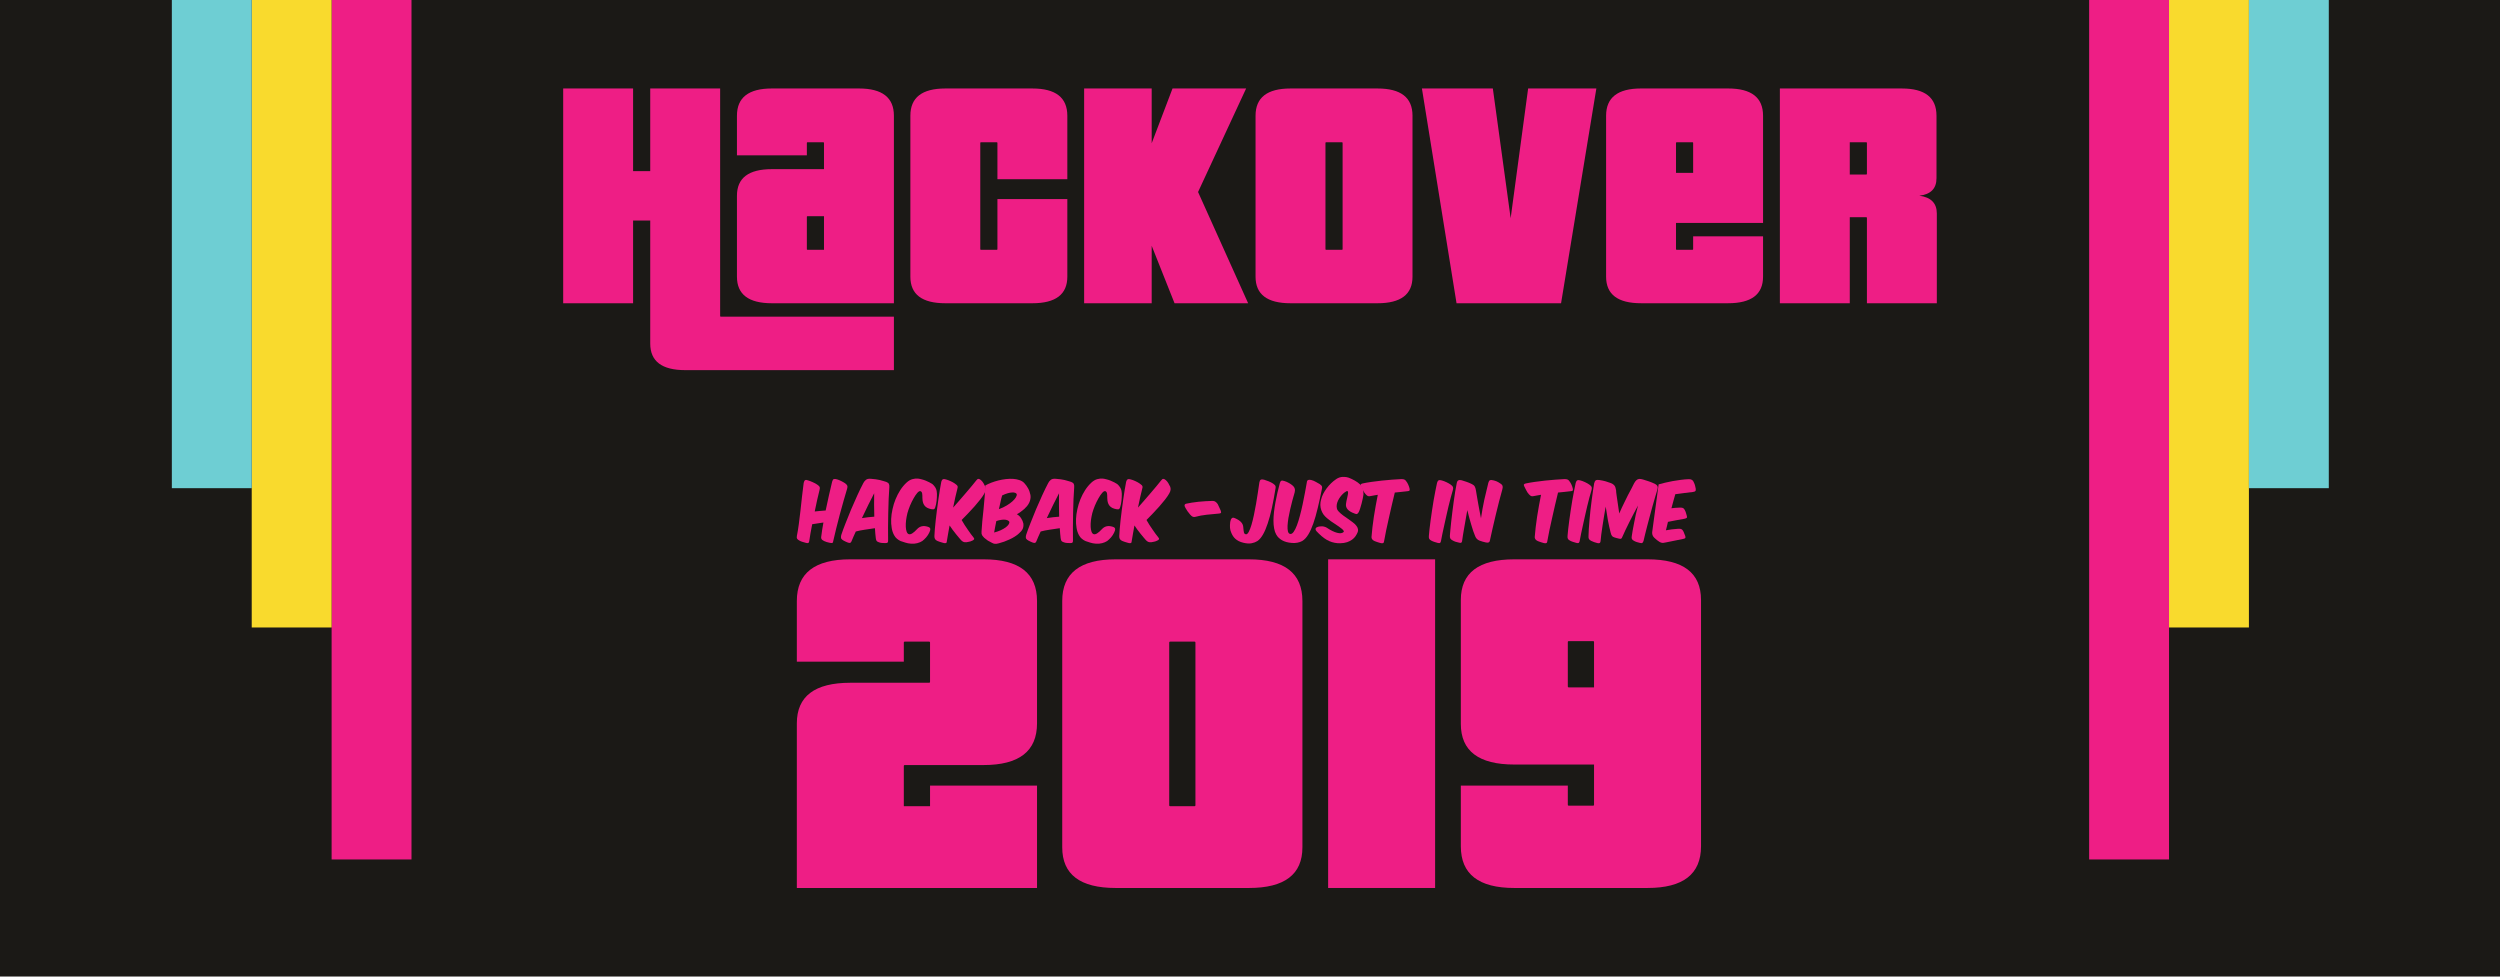 <?xml version="1.0" encoding="UTF-8" standalone="no"?>
<!-- Created with Inkscape (http://www.inkscape.org/) -->

<svg
   xmlns:dc="http://purl.org/dc/elements/1.1/"
   xmlns:cc="http://creativecommons.org/ns#"
   xmlns:rdf="http://www.w3.org/1999/02/22-rdf-syntax-ns#"
   xmlns:svg="http://www.w3.org/2000/svg"
   xmlns="http://www.w3.org/2000/svg"
   xmlns:sodipodi="http://sodipodi.sourceforge.net/DTD/sodipodi-0.dtd"
   xmlns:inkscape="http://www.inkscape.org/namespaces/inkscape"
   width="1024"
   height="400"
   viewBox="0 0 270.933 105.833"
   version="1.1"
   id="svg5755"
   inkscape:version="0.92.4 5da689c313, 2019-01-14"
   sodipodi:docname="Feature.svg">
  <defs
     id="defs5749" />
  <sodipodi:namedview
     id="base"
     pagecolor="#ffffff"
     bordercolor="#666666"
     borderopacity="1.0"
     inkscape:pageopacity="0.0"
     inkscape:pageshadow="2"
     inkscape:zoom="0.49497475"
     inkscape:cx="238.52418"
     inkscape:cy="242.762"
     inkscape:document-units="mm"
     inkscape:current-layer="text5526"
     showgrid="false"
     units="px"
     objecttolerance="20"
     showguides="true"
     inkscape:guide-bbox="true"
     inkscape:window-width="1600"
     inkscape:window-height="900"
     inkscape:window-x="0"
     inkscape:window-y="0"
     inkscape:window-maximized="0">
    <sodipodi:guide
       position="195.225,52.539"
       orientation="1,0"
       id="guide6665"
       inkscape:locked="false" />
    <sodipodi:guide
       position="-71.094,138.446"
       orientation="1,0"
       id="guide6691"
       inkscape:locked="false" />
    <sodipodi:guide
       position="-71.094,138.446"
       orientation="1,0"
       id="guide6693"
       inkscape:locked="false" />
    <sodipodi:guide
       position="-71.094,138.446"
       orientation="1,0"
       id="guide6695"
       inkscape:locked="false" />
  </sodipodi:namedview>
  <g
     inkscape:groupmode="layer"
     id="layer4"
     inkscape:label="Layer 2"
     style="display:inline">
    <rect
       id="rect4814-3"
       width="270.993"
       height="105.833"
       x="1.4210855e-14"
       y="0"
       style="display:inline;fill:#1b1916;fill-opacity:1;stroke-width:0.048" />
  </g>
  <g
     inkscape:label="Ebene 1"
     inkscape:groupmode="layer"
     id="layer1"
     transform="translate(0,-191.167)"
     style="display:inline">
    <g
       style="display:inline"
       transform="matrix(0.389,0,0,0.286,-10.188,337.261)"
       id="g5424">
      <path
         d="m 118.575,-185.144 h 22.255 v -326 h -22.255 v 326"
         style="fill:#ee1e85;fill-opacity:1;fill-rule:nonzero;stroke:none;stroke-width:0.13"
         id="path126"
         inkscape:connector-curvature="0" />
      <path
         d="M 96.319,-273.049 H 118.575 V -511.144 H 96.319 v 238.095"
         style="fill:#f9da2d;fill-opacity:1;fill-rule:nonzero;stroke:none;stroke-width:0.13"
         id="path128"
         inkscape:connector-curvature="0" />
      <path
         d="m 74.065,-325.835 h 22.254 v -185.309 h -22.254 v 185.309"
         style="fill:#6eced3;fill-opacity:1;fill-rule:nonzero;stroke:none;stroke-width:0.13"
         id="path130"
         inkscape:connector-curvature="0" />
    </g>
    <g
       style="display:inline"
       id="g5956"
       transform="matrix(0.316,0,0,0.316,40.843,210.671)">
      <g
         aria-label="2019"
         style="font-style:normal;font-weight:normal;font-size:10.583px;line-height:1.25;font-family:sans-serif;letter-spacing:0px;word-spacing:0px;fill:#ee1e85;fill-opacity:1;stroke:none;stroke-width:0.265"
         id="text5526">
        <path
           d="M 144.028,242.813 V 186.369 q 0,-13.935 18.344,-13.935 h 26.988 q 0.353,0 0.353,-0.353 v -13.406 q 0,-0.353 -0.353,-0.353 h -8.29 q -0.353,0 -0.353,0.353 v 6.526 h -36.689 v -20.814 q 0,-14.287 18.344,-14.287 h 45.685 q 18.344,0 18.344,14.287 v 41.981 q 0,14.287 -18.344,14.287 h -26.988 q -0.353,0 -0.353,0.353 v 13.758 h 8.996 v -7.056 h 36.689 v 35.101 z"
           style="font-style:normal;font-variant:normal;font-weight:normal;font-stretch:normal;font-size:176.389px;font-family:pricedown;-inkscape-font-specification:pricedown;fill:#ee1e85;fill-opacity:1;stroke-width:0.265"
           id="path6794" />
        <path
           d="m 235.044,242.813 z m 45.685,-84.138 q 0,-0.353 -0.353,-0.353 h -8.29 q -0.353,0 -0.353,0.353 v 55.739 q 0,0.353 0.353,0.353 h 8.29 q 0.353,0 0.353,-0.353 z m -27.34,84.138 q -18.344,0 -18.344,-13.935 v -84.49 q 0,-14.287 18.344,-14.287 h 45.685 q 18.344,0 18.344,14.287 v 84.49 q 0,13.935 -18.344,13.935 z"
           style="font-style:normal;font-variant:normal;font-weight:normal;font-stretch:normal;font-size:176.389px;font-family:pricedown;-inkscape-font-specification:pricedown;fill:#ee1e85;fill-opacity:1;stroke-width:0.265"
           id="path6796" />
        <path
           d="m 326.237,242.813 z m 0,0 v -112.713 h 36.689 v 112.713 z"
           style="font-style:normal;font-variant:normal;font-weight:normal;font-stretch:normal;font-size:176.389px;font-family:pricedown;-inkscape-font-specification:pricedown;fill:#ee1e85;fill-opacity:1;stroke-width:0.265"
           id="path6798" />
        <path
           d="m 390.09,242.813 q -18.344,0 -18.344,-14.287 v -20.814 h 36.689 v 6.526 q 0,0.353 0.353,0.353 h 8.29 q 0.353,0 0.353,-0.353 v -13.758 h -27.34 q -18.344,0 -18.344,-13.935 v -42.51 q 0,-13.935 18.344,-13.935 h 45.685 q 18.344,0 18.344,13.935 v 84.49 q 0,14.287 -18.344,14.287 z m 27.34,-84.314 q 0,-0.353 -0.353,-0.353 h -8.29 q -0.353,0 -0.353,0.353 v 15.169 q 0,0.353 0.353,0.353 h 8.643 z"
           style="font-style:normal;font-variant:normal;font-weight:normal;font-stretch:normal;font-size:176.389px;font-family:pricedown;-inkscape-font-specification:pricedown;fill:#ee1e85;fill-opacity:1;stroke-width:0.265"
           id="path6800" />
      </g>
      <g
         aria-label="HAckback -just in time"
         transform="scale(0.972,1.029)"
         style="font-style:normal;font-weight:normal;font-size:10.285px;line-height:1.25;font-family:sans-serif;letter-spacing:0px;word-spacing:0px;fill:#ee1e85;fill-opacity:1;stroke:none;stroke-width:0.257"
         id="text5530">
        <path
           d="m 165.933,102.86 q 0.192,-0.624 0.048,-0.96 -0.12,-0.336 -0.744,-0.792 -0.672,-0.432 -1.416,-0.768 -0.744,-0.36 -1.44,-0.552 -0.744,-0.216 -1.152,-0.096 -0.384,0.096 -0.6,0.864 -0.552,2.04 -1.128,4.559 -0.552,2.496 -1.152,5.039 -0.912,0.072 -1.896,0.144 -0.96,0.072 -1.968,0.192 0.48,-2.112 0.888,-3.96 0.432,-1.848 0.816,-3.216 0.072,-0.312 0.096,-0.552 0.024,-0.24 -0.072,-0.432 -0.072,-0.192 -0.288,-0.384 -0.192,-0.192 -0.552,-0.408 -0.648,-0.432 -1.536,-0.792 -0.864,-0.384 -1.632,-0.6 -0.696,-0.264 -1.056,-0.12 -0.36,0.144 -0.552,0.912 -0.288,2.016 -0.576,4.415 -0.264,2.376 -0.552,4.775 -0.288,2.4 -0.6,4.607 -0.312,2.208 -0.672,3.864 -0.144,0.624 0.096,0.984 0.24,0.336 0.792,0.6 0.456,0.264 1.08,0.432 0.648,0.168 1.248,0.336 0.624,0.144 0.816,0.024 0.216,-0.12 0.312,-0.528 0.192,-1.152 0.432,-2.592 0.24,-1.464 0.624,-3.12 1.008,-0.168 1.968,-0.288 0.984,-0.144 1.992,-0.288 -0.264,1.392 -0.456,2.52 -0.192,1.128 -0.288,1.992 -0.216,0.864 0.336,1.296 0.552,0.408 1.536,0.696 0.48,0.12 0.888,0.216 0.432,0.12 0.744,0.12 0.312,0.024 0.48,-0.096 0.192,-0.096 0.192,-0.432 0.48,-1.992 1.08,-4.32 0.624,-2.328 1.272,-4.679 0.672,-2.352 1.344,-4.583 0.672,-2.232 1.248,-4.032 z"
           style="font-style:normal;font-variant:normal;font-weight:normal;font-stretch:normal;font-size:23.997px;font-family:'Komika Axis';-inkscape-font-specification:'Komika Axis';fill:#ee1e85;fill-opacity:1;stroke-width:0.257"
           id="path6803" />
        <path
           d="m 175.724,116.059 q 0.072,0.984 0.144,1.824 0.072,0.816 0.168,1.512 0.096,0.672 0.312,0.936 0.24,0.264 0.816,0.432 0.552,0.192 1.08,0.216 0.528,0.048 1.152,0.048 0.624,0 0.792,-0.168 0.192,-0.168 0.192,-0.6 -0.024,-2.064 -0.024,-4.463 0.024,-2.424 0.072,-4.823 0.048,-2.4 0.144,-4.607 0.096,-2.208 0.24,-3.912 0.072,-0.696 -0.144,-1.128 -0.192,-0.432 -0.936,-0.696 -0.552,-0.144 -1.104,-0.312 -0.528,-0.168 -1.176,-0.312 -0.624,-0.144 -1.392,-0.24 -0.768,-0.12 -1.752,-0.168 -1.128,-0.096 -1.704,0.312 -0.576,0.408 -0.936,1.056 -1.008,1.8 -2.136,4.128 -1.104,2.304 -2.184,4.679 -1.056,2.376 -1.968,4.607 -0.936,2.232 -1.512,3.888 -0.144,0.504 -0.12,0.816 0,0.288 0.12,0.48 0.12,0.192 0.336,0.336 0.216,0.12 0.504,0.312 0.384,0.192 0.768,0.36 0.36,0.144 0.672,0.264 0.552,0.192 0.816,0.12 0.288,-0.072 0.48,-0.48 0.336,-0.768 0.696,-1.56 0.36,-0.816 0.84,-1.752 1.368,-0.36 3.144,-0.6 1.8,-0.264 3.6,-0.504 z m -4.583,-3.36 q 1.128,-2.28 2.232,-4.391 1.128,-2.136 2.088,-3.888 -0.048,1.92 -0.024,3.888 0.024,1.944 0.072,3.912 -1.104,0.072 -2.208,0.192 -1.08,0.12 -2.16,0.288 z"
           style="font-style:normal;font-variant:normal;font-weight:normal;font-stretch:normal;font-size:23.997px;font-family:'Komika Axis';-inkscape-font-specification:'Komika Axis';fill:#ee1e85;fill-opacity:1;stroke-width:0.257"
           id="path6805" />
        <path
           d="m 194.322,115.555 q -2.28,-0.648 -3.696,0.792 -1.968,2.016 -2.928,1.704 -0.504,-0.144 -0.768,-0.816 -0.264,-0.672 -0.312,-1.632 -0.048,-0.984 0.096,-2.16 0.168,-1.2 0.48,-2.4 0.336,-1.152 0.912,-2.496 0.6,-1.344 1.272,-2.448 0.672,-1.128 1.32,-1.824 0.648,-0.696 1.128,-0.552 0.48,0.192 0.576,0.816 0.096,0.624 0.072,1.392 0,0.432 0.072,0.936 0.096,0.6 0.312,1.056 0.216,0.456 0.576,0.816 0.36,0.336 0.912,0.6 0.552,0.24 1.32,0.384 0.408,0.072 0.648,0.048 0.24,-0.024 0.36,-0.12 0.144,-0.096 0.216,-0.264 0.072,-0.168 0.144,-0.36 0.144,-0.432 0.264,-0.96 0.12,-0.552 0.192,-1.128 0.072,-0.6 0.096,-1.2 0.048,-0.6 0.024,-1.152 -0.024,-0.48 -0.096,-0.888 -0.072,-0.432 -0.264,-0.816 -0.168,-0.384 -0.48,-0.744 -0.288,-0.384 -0.744,-0.768 -0.48,-0.312 -1.08,-0.6 -0.6,-0.312 -1.272,-0.552 -0.672,-0.264 -1.392,-0.432 -0.72,-0.192 -1.392,-0.264 -0.912,-0.072 -1.944,0.192 -1.032,0.264 -2.04,1.128 -1.248,1.08 -2.232,2.52 -0.96,1.416 -1.656,3.024 -0.696,1.608 -1.08,3.312 -0.408,1.68 -0.48,3.288 -0.072,1.584 0.192,3 0.24,1.392 0.864,2.424 0.36,0.672 1.008,1.176 0.648,0.504 1.296,0.768 0.72,0.24 1.632,0.504 0.912,0.288 2.04,0.36 0.528,0.048 1.08,0 0.576,-0.048 1.08,-0.168 0.528,-0.12 0.984,-0.312 0.48,-0.192 0.816,-0.408 0.672,-0.48 1.344,-1.2 0.672,-0.72 1.104,-1.584 0.408,-0.744 0.36,-1.248 -0.024,-0.504 -0.936,-0.744 z"
           style="font-style:normal;font-variant:normal;font-weight:normal;font-stretch:normal;font-size:23.997px;font-family:'Komika Axis';-inkscape-font-specification:'Komika Axis';fill:#ee1e85;fill-opacity:1;stroke-width:0.257"
           id="path6807" />
        <path
           d="m 206.321,113.323 q 1.056,-1.008 2.232,-2.16 1.176,-1.152 2.256,-2.304 1.104,-1.176 2.016,-2.28 0.936,-1.128 1.488,-2.04 0.456,-0.744 0.504,-1.248 0.072,-0.504 -0.12,-1.032 -0.312,-0.648 -0.672,-1.2 -0.336,-0.552 -0.864,-1.008 -0.504,-0.432 -0.912,-0.432 -0.36,0 -0.768,0.528 -0.624,0.768 -1.608,1.872 -0.96,1.104 -2.088,2.328 -1.104,1.224 -2.28,2.496 -1.176,1.248 -2.184,2.352 0.408,-1.872 0.768,-3.432 0.36,-1.584 0.72,-2.808 0.096,-0.312 0.12,-0.528 0.024,-0.24 -0.072,-0.432 -0.096,-0.192 -0.312,-0.36 -0.216,-0.192 -0.576,-0.432 -0.648,-0.432 -1.536,-0.816 -0.864,-0.384 -1.632,-0.576 -0.696,-0.216 -1.08,-0.048 -0.384,0.144 -0.576,0.816 -0.24,1.128 -0.504,2.664 -0.264,1.536 -0.528,3.264 -0.264,1.704 -0.504,3.504 -0.24,1.776 -0.432,3.408 -0.192,1.632 -0.312,3 -0.12,1.344 -0.144,2.184 -0.048,0.888 0.432,1.32 0.48,0.432 1.56,0.72 0.528,0.144 0.96,0.264 0.456,0.144 0.768,0.144 0.312,0.024 0.48,-0.12 0.168,-0.12 0.168,-0.48 0.192,-1.08 0.432,-2.4 0.24,-1.32 0.552,-2.904 0.504,0.72 1.08,1.464 0.6,0.72 1.128,1.368 0.552,0.648 1.008,1.152 0.456,0.504 0.72,0.792 0.648,0.696 1.296,0.792 0.648,0.096 1.272,-0.072 0.408,-0.048 0.816,-0.168 0.432,-0.12 0.744,-0.288 0.528,-0.24 0.6,-0.48 0.096,-0.264 -0.312,-0.672 -0.384,-0.432 -0.888,-1.08 -0.504,-0.648 -1.056,-1.416 -0.552,-0.768 -1.128,-1.584 -0.552,-0.84 -1.032,-1.632 z"
           style="font-style:normal;font-variant:normal;font-weight:normal;font-stretch:normal;font-size:23.997px;font-family:'Komika Axis';-inkscape-font-specification:'Komika Axis';fill:#ee1e85;fill-opacity:1;stroke-width:0.257"
           id="path6809" />
        <path
           d="m 225.806,111.403 q 0.816,-0.408 1.416,-0.84 0.6,-0.456 1.176,-0.888 0.528,-0.456 0.984,-0.96 0.456,-0.528 0.768,-1.128 0.312,-0.6 0.432,-1.248 0.144,-0.648 0.024,-1.344 -0.264,-1.272 -0.84,-2.232 -0.552,-0.96 -1.392,-1.8 -0.648,-0.624 -1.656,-0.936 -1.008,-0.336 -2.232,-0.408 -1.2,-0.072 -2.544,0.072 -1.344,0.144 -2.664,0.456 -1.296,0.312 -2.496,0.744 -1.2,0.432 -2.112,0.936 -0.048,1.848 -0.24,3.912 -0.168,2.04 -0.384,4.08 -0.24,2.016 -0.432,3.912 -0.192,1.872 -0.264,3.36 -0.048,0.456 0,0.744 0.048,0.288 0.168,0.528 0.12,0.216 0.336,0.432 0.192,0.192 0.456,0.48 0.72,0.552 1.248,0.912 0.552,0.336 1.272,0.648 0.384,0.216 0.672,0.312 0.288,0.096 0.576,0.12 0.312,0.024 0.624,-0.024 0.336,-0.048 0.792,-0.168 0.864,-0.216 1.824,-0.528 0.96,-0.336 1.896,-0.744 0.96,-0.408 1.8,-0.912 0.864,-0.504 1.488,-1.056 0.912,-0.72 1.32,-1.464 0.408,-0.768 0.288,-1.848 -0.192,-0.912 -0.792,-1.776 -0.576,-0.864 -1.512,-1.344 z m -6.335,-1.704 q 0.336,-1.272 0.576,-2.4 0.24,-1.128 0.576,-2.16 1.032,-0.48 1.92,-0.72 0.888,-0.24 1.56,-0.264 0.696,-0.048 1.128,0.12 0.432,0.144 0.528,0.456 0.096,0.384 -0.288,1.032 -0.384,0.624 -1.224,1.344 -0.816,0.696 -2.04,1.392 -1.2,0.696 -2.736,1.2 z m -0.912,3.984 q 0.96,-0.312 1.752,-0.408 0.792,-0.12 1.392,-0.048 0.6,0.072 0.96,0.264 0.36,0.192 0.48,0.432 0.096,0.408 -0.264,0.912 -0.336,0.48 -1.056,0.984 -0.72,0.48 -1.752,0.936 -1.032,0.432 -2.28,0.744 0.168,-0.96 0.36,-1.872 0.216,-0.936 0.408,-1.944 z"
           style="font-style:normal;font-variant:normal;font-weight:normal;font-stretch:normal;font-size:23.997px;font-family:'Komika Axis';-inkscape-font-specification:'Komika Axis';fill:#ee1e85;fill-opacity:1;stroke-width:0.257"
           id="path6811" />
        <path
           d="m 240.949,116.059 q 0.072,0.984 0.144,1.824 0.072,0.816 0.168,1.512 0.096,0.672 0.312,0.936 0.24,0.264 0.816,0.432 0.552,0.192 1.08,0.216 0.528,0.048 1.152,0.048 0.624,0 0.792,-0.168 0.192,-0.168 0.192,-0.6 -0.024,-2.064 -0.024,-4.463 0.024,-2.424 0.072,-4.823 0.048,-2.4 0.144,-4.607 0.096,-2.208 0.24,-3.912 0.072,-0.696 -0.144,-1.128 -0.192,-0.432 -0.936,-0.696 -0.552,-0.144 -1.104,-0.312 -0.528,-0.168 -1.176,-0.312 -0.624,-0.144 -1.392,-0.24 -0.768,-0.12 -1.752,-0.168 -1.128,-0.096 -1.704,0.312 -0.576,0.408 -0.936,1.056 -1.008,1.8 -2.136,4.128 -1.104,2.304 -2.184,4.679 -1.056,2.376 -1.968,4.607 -0.936,2.232 -1.512,3.888 -0.144,0.504 -0.12,0.816 0,0.288 0.12,0.48 0.12,0.192 0.336,0.336 0.216,0.12 0.504,0.312 0.384,0.192 0.768,0.36 0.36,0.144 0.672,0.264 0.552,0.192 0.816,0.12 0.288,-0.072 0.48,-0.48 0.336,-0.768 0.696,-1.56 0.36,-0.816 0.84,-1.752 1.368,-0.36 3.144,-0.6 1.8,-0.264 3.6,-0.504 z m -4.583,-3.36 q 1.128,-2.28 2.232,-4.391 1.128,-2.136 2.088,-3.888 -0.048,1.92 -0.024,3.888 0.024,1.944 0.072,3.912 -1.104,0.072 -2.208,0.192 -1.08,0.12 -2.16,0.288 z"
           style="font-style:normal;font-variant:normal;font-weight:normal;font-stretch:normal;font-size:23.997px;font-family:'Komika Axis';-inkscape-font-specification:'Komika Axis';fill:#ee1e85;fill-opacity:1;stroke-width:0.257"
           id="path6813" />
        <path
           d="m 259.547,115.555 q -2.28,-0.648 -3.696,0.792 -1.968,2.016 -2.928,1.704 -0.504,-0.144 -0.768,-0.816 -0.264,-0.672 -0.312,-1.632 -0.048,-0.984 0.096,-2.16 0.168,-1.2 0.48,-2.4 0.336,-1.152 0.912,-2.496 0.6,-1.344 1.272,-2.448 0.672,-1.128 1.32,-1.824 0.648,-0.696 1.128,-0.552 0.48,0.192 0.576,0.816 0.096,0.624 0.072,1.392 0,0.432 0.072,0.936 0.096,0.6 0.312,1.056 0.216,0.456 0.576,0.816 0.36,0.336 0.912,0.6 0.552,0.24 1.32,0.384 0.408,0.072 0.648,0.048 0.24,-0.024 0.36,-0.12 0.144,-0.096 0.216,-0.264 0.072,-0.168 0.144,-0.36 0.144,-0.432 0.264,-0.96 0.12,-0.552 0.192,-1.128 0.072,-0.6 0.096,-1.2 0.048,-0.6 0.024,-1.152 -0.024,-0.48 -0.096,-0.888 -0.072,-0.432 -0.264,-0.816 -0.168,-0.384 -0.48,-0.744 -0.288,-0.384 -0.744,-0.768 -0.48,-0.312 -1.08,-0.6 -0.6,-0.312 -1.272,-0.552 -0.672,-0.264 -1.392,-0.432 -0.72,-0.192 -1.392,-0.264 -0.912,-0.072 -1.944,0.192 -1.032,0.264 -2.04,1.128 -1.248,1.08 -2.232,2.52 -0.96,1.416 -1.656,3.024 -0.696,1.608 -1.08,3.312 -0.408,1.68 -0.48,3.288 -0.072,1.584 0.192,3 0.24,1.392 0.864,2.424 0.36,0.672 1.008,1.176 0.648,0.504 1.296,0.768 0.72,0.24 1.632,0.504 0.912,0.288 2.04,0.36 0.528,0.048 1.08,0 0.576,-0.048 1.08,-0.168 0.528,-0.12 0.984,-0.312 0.48,-0.192 0.816,-0.408 0.672,-0.48 1.344,-1.2 0.672,-0.72 1.104,-1.584 0.408,-0.744 0.36,-1.248 -0.024,-0.504 -0.936,-0.744 z"
           style="font-style:normal;font-variant:normal;font-weight:normal;font-stretch:normal;font-size:23.997px;font-family:'Komika Axis';-inkscape-font-specification:'Komika Axis';fill:#ee1e85;fill-opacity:1;stroke-width:0.257"
           id="path6815" />
        <path
           d="m 271.545,113.323 q 1.056,-1.008 2.232,-2.16 1.176,-1.152 2.256,-2.304 1.104,-1.176 2.016,-2.28 0.936,-1.128 1.488,-2.04 0.456,-0.744 0.504,-1.248 0.072,-0.504 -0.12,-1.032 -0.312,-0.648 -0.672,-1.2 -0.336,-0.552 -0.864,-1.008 -0.504,-0.432 -0.912,-0.432 -0.36,0 -0.768,0.528 -0.624,0.768 -1.608,1.872 -0.96,1.104 -2.088,2.328 -1.104,1.224 -2.28,2.496 -1.176,1.248 -2.184,2.352 0.408,-1.872 0.768,-3.432 0.36,-1.584 0.72,-2.808 0.096,-0.312 0.12,-0.528 0.024,-0.24 -0.072,-0.432 -0.096,-0.192 -0.312,-0.36 -0.216,-0.192 -0.576,-0.432 -0.648,-0.432 -1.536,-0.816 -0.864,-0.384 -1.632,-0.576 -0.696,-0.216 -1.08,-0.048 -0.384,0.144 -0.576,0.816 -0.24,1.128 -0.504,2.664 -0.264,1.536 -0.528,3.264 -0.264,1.704 -0.504,3.504 -0.24,1.776 -0.432,3.408 -0.192,1.632 -0.312,3 -0.12,1.344 -0.144,2.184 -0.048,0.888 0.432,1.32 0.48,0.432 1.56,0.72 0.528,0.144 0.96,0.264 0.456,0.144 0.768,0.144 0.312,0.024 0.48,-0.12 0.168,-0.12 0.168,-0.48 0.192,-1.08 0.432,-2.4 0.24,-1.32 0.552,-2.904 0.504,0.72 1.08,1.464 0.6,0.72 1.128,1.368 0.552,0.648 1.008,1.152 0.456,0.504 0.72,0.792 0.648,0.696 1.296,0.792 0.648,0.096 1.272,-0.072 0.408,-0.048 0.816,-0.168 0.432,-0.12 0.744,-0.288 0.528,-0.24 0.6,-0.48 0.096,-0.264 -0.312,-0.672 -0.384,-0.432 -0.888,-1.08 -0.504,-0.648 -1.056,-1.416 -0.552,-0.768 -1.128,-1.584 -0.552,-0.84 -1.032,-1.632 z"
           style="font-style:normal;font-variant:normal;font-weight:normal;font-stretch:normal;font-size:23.997px;font-family:'Komika Axis';-inkscape-font-specification:'Komika Axis';fill:#ee1e85;fill-opacity:1;stroke-width:0.257"
           id="path6817" />
        <path
           d="m 285.656,107.876 q -1.176,0.216 -0.312,1.512 0.336,0.552 0.72,1.08 0.36,0.504 0.888,1.056 0.504,0.552 0.936,0.72 0.432,0.168 0.936,0.024 1.824,-0.48 3.96,-0.696 2.16,-0.24 4.248,-0.384 0.6,-0.024 0.768,-0.216 0.168,-0.192 -0.072,-0.792 -0.24,-0.48 -0.48,-1.008 -0.216,-0.528 -0.576,-1.152 -0.384,-0.528 -0.816,-0.792 -0.408,-0.264 -0.96,-0.264 -1.2,0 -2.496,0.096 -1.272,0.072 -2.52,0.192 -1.248,0.12 -2.328,0.288 -1.104,0.168 -1.896,0.336 z"
           style="font-style:normal;font-variant:normal;font-weight:normal;font-stretch:normal;font-size:23.997px;font-family:'Komika Axis';-inkscape-font-specification:'Komika Axis';fill:#ee1e85;fill-opacity:1;stroke-width:0.257"
           id="path6819" />
        <path
           d="m 305.693,120.906 q 1.8,0.408 2.952,0.168 1.176,-0.216 2.016,-0.72 1.056,-0.672 1.968,-2.16 0.912,-1.488 1.68,-3.696 0.792,-2.208 1.464,-5.111 0.672,-2.904 1.272,-6.431 0.072,-0.312 0.072,-0.528 0.024,-0.24 -0.072,-0.432 -0.072,-0.192 -0.264,-0.36 -0.192,-0.192 -0.552,-0.432 -0.696,-0.432 -1.584,-0.768 -0.864,-0.336 -1.584,-0.528 -0.744,-0.192 -1.152,-0.024 -0.384,0.144 -0.528,0.864 -0.216,1.512 -0.528,3.384 -0.288,1.872 -0.648,3.816 -0.36,1.92 -0.768,3.768 -0.408,1.824 -0.864,3.264 -0.456,1.416 -0.936,2.28 -0.48,0.864 -0.984,0.84 -0.576,-0.072 -0.72,-0.6 -0.144,-0.552 -0.24,-1.752 -0.072,-1.872 -2.88,-3 -0.84,-0.384 -1.2,0.024 -0.384,0.384 -0.528,1.224 -0.144,1.104 -0.072,1.968 0.072,0.84 0.456,1.632 0.24,0.552 0.576,1.056 0.336,0.504 0.84,0.936 0.504,0.432 1.176,0.768 0.696,0.336 1.632,0.552 z"
           style="font-style:normal;font-variant:normal;font-weight:normal;font-stretch:normal;font-size:23.997px;font-family:'Komika Axis';-inkscape-font-specification:'Komika Axis';fill:#ee1e85;fill-opacity:1;stroke-width:0.257"
           id="path6821" />
        <path
           d="m 317.308,118.147 q 0.384,0.672 0.912,1.128 0.528,0.456 1.128,0.792 1.392,0.768 3.552,0.912 1.08,0.072 1.92,-0.096 0.84,-0.144 1.68,-0.552 1.176,-0.672 2.136,-2.16 0.96,-1.488 1.776,-3.696 0.816,-2.208 1.536,-5.063 0.744,-2.88 1.464,-6.311 0.072,-0.312 0.096,-0.528 0.024,-0.24 -0.048,-0.432 -0.072,-0.192 -0.264,-0.36 -0.168,-0.192 -0.504,-0.408 -0.648,-0.384 -1.44,-0.768 -0.768,-0.408 -1.464,-0.576 -0.672,-0.192 -1.152,-0.048 -0.48,0.144 -0.528,0.864 -0.288,1.488 -0.648,3.384 -0.36,1.896 -0.816,3.864 -0.432,1.944 -0.96,3.792 -0.504,1.848 -1.08,3.264 -0.552,1.392 -1.176,2.184 -0.624,0.792 -1.272,0.624 -0.528,-0.144 -0.72,-0.888 -0.168,-0.744 -0.12,-1.872 0.072,-1.128 0.312,-2.544 0.264,-1.416 0.624,-2.904 0.36,-1.488 0.768,-2.928 0.432,-1.464 0.816,-2.712 0.408,-1.464 -0.888,-2.4 -0.624,-0.456 -1.296,-0.792 -0.648,-0.336 -1.368,-0.552 -0.768,-0.264 -1.152,-0.12 -0.36,0.144 -0.552,0.84 -0.432,1.536 -0.84,3.168 -0.384,1.608 -0.696,3.216 -0.312,1.608 -0.504,3.168 -0.192,1.56 -0.192,2.952 0,1.392 0.24,2.568 0.216,1.152 0.72,1.992 z"
           style="font-style:normal;font-variant:normal;font-weight:normal;font-stretch:normal;font-size:23.997px;font-family:'Komika Axis';-inkscape-font-specification:'Komika Axis';fill:#ee1e85;fill-opacity:1;stroke-width:0.257"
           id="path6823" />
        <path
           d="m 331.658,115.747 q -0.504,0.24 -0.456,0.696 0.048,0.48 1.104,1.368 1.944,1.824 3.768,2.568 1.848,0.744 3.792,0.696 1.44,-0.024 2.472,-0.36 1.032,-0.336 1.752,-0.84 0.72,-0.504 1.152,-1.08 0.432,-0.6 0.672,-1.104 0.384,-0.72 0.24,-1.344 -0.12,-0.624 -0.624,-1.176 -0.48,-0.576 -1.248,-1.104 -0.744,-0.552 -1.608,-1.104 -0.84,-0.552 -1.704,-1.128 -0.864,-0.6 -1.56,-1.272 -0.552,-0.504 -0.696,-1.128 -0.144,-0.648 -0.024,-1.296 0.12,-0.672 0.456,-1.32 0.336,-0.648 0.768,-1.2 0.456,-0.576 0.936,-1.008 0.504,-0.456 0.912,-0.672 0.456,-0.336 0.648,-0.264 0.216,0.048 0.24,0.36 0.048,0.288 -0.048,0.792 -0.096,0.504 -0.24,1.08 -0.12,0.552 -0.264,1.104 -0.12,0.552 -0.168,0.984 -0.264,2.064 3.024,3.168 0.6,0.264 0.888,0.144 0.312,-0.144 0.6,-0.624 0.264,-0.504 0.504,-1.248 0.264,-0.744 0.48,-1.56 0.24,-0.816 0.408,-1.608 0.168,-0.792 0.264,-1.416 0,-0.36 -0.024,-0.768 0,-0.432 -0.12,-0.864 -0.096,-0.432 -0.36,-0.888 -0.264,-0.456 -0.744,-0.912 -0.744,-0.672 -1.848,-1.248 -1.08,-0.576 -2.16,-0.96 -0.72,-0.216 -1.392,-0.24 -0.672,-0.048 -1.248,0.048 -0.576,0.096 -1.032,0.312 -0.456,0.192 -0.744,0.408 -0.888,0.552 -1.752,1.344 -0.84,0.768 -1.56,1.68 -0.696,0.888 -1.224,1.848 -0.504,0.96 -0.72,1.824 -0.312,0.984 -0.288,1.872 0.024,0.888 0.312,1.68 0.288,0.792 0.792,1.488 0.528,0.672 1.2,1.2 0.6,0.504 1.344,1.008 0.744,0.48 1.488,0.936 0.744,0.456 1.392,0.888 0.672,0.432 1.104,0.792 0.456,0.36 0.6,0.648 0.168,0.264 -0.12,0.456 -0.672,0.552 -2.184,0.192 -1.512,-0.36 -3.552,-1.632 -0.36,-0.24 -0.816,-0.36 -0.432,-0.144 -0.912,-0.168 -0.48,-0.024 -0.96,0.048 -0.48,0.072 -0.912,0.264 z"
           style="font-style:normal;font-variant:normal;font-weight:normal;font-stretch:normal;font-size:23.997px;font-family:'Komika Axis';-inkscape-font-specification:'Komika Axis';fill:#ee1e85;fill-opacity:1;stroke-width:0.257"
           id="path6825" />
        <path
           d="m 363.479,103.748 q 0.744,-0.048 0.864,-0.24 0.144,-0.216 0,-0.768 -0.168,-0.624 -0.48,-1.272 -0.312,-0.648 -0.792,-1.2 -0.24,-0.312 -0.576,-0.432 -0.312,-0.144 -1.056,-0.144 -1.416,0.048 -3.216,0.192 -1.776,0.12 -3.648,0.312 -1.848,0.192 -3.648,0.432 -1.776,0.24 -3.192,0.528 -0.456,0.12 -0.6,0.312 -0.144,0.168 0.144,0.72 0.264,0.528 0.696,1.296 0.408,0.768 0.912,1.272 0.48,0.504 0.864,0.624 0.384,0.096 0.984,-0.048 0.432,-0.12 1.08,-0.192 0.648,-0.096 1.344,-0.216 -0.36,1.632 -0.72,3.552 -0.36,1.896 -0.672,3.768 -0.288,1.872 -0.504,3.552 -0.216,1.68 -0.288,2.832 -0.096,0.456 0.024,0.792 0.12,0.312 0.384,0.552 0.288,0.24 0.696,0.408 0.408,0.168 0.912,0.312 0.504,0.144 0.912,0.264 0.408,0.12 0.72,0.12 0.312,0.024 0.48,-0.096 0.192,-0.096 0.24,-0.432 0.336,-1.752 0.768,-3.768 0.456,-2.016 0.96,-4.128 0.504,-2.136 1.032,-4.296 0.552,-2.16 1.056,-4.176 1.176,-0.12 2.28,-0.216 1.104,-0.12 2.04,-0.216 z"
           style="font-style:normal;font-variant:normal;font-weight:normal;font-stretch:normal;font-size:23.997px;font-family:'Komika Axis';-inkscape-font-specification:'Komika Axis';fill:#ee1e85;fill-opacity:1;stroke-width:0.257"
           id="path6827" />
        <path
           d="m 378.885,101.54 q -0.648,-0.432 -1.512,-0.816 -0.864,-0.384 -1.608,-0.576 -0.744,-0.216 -1.128,-0.048 -0.36,0.144 -0.576,0.84 -0.264,1.128 -0.576,2.64 -0.312,1.488 -0.624,3.168 -0.288,1.68 -0.576,3.432 -0.288,1.752 -0.504,3.336 -0.24,1.584 -0.384,2.928 -0.168,1.32 -0.216,2.16 -0.072,0.624 0.12,0.984 0.168,0.336 0.72,0.6 0.504,0.264 1.056,0.432 0.576,0.168 1.2,0.336 0.624,0.144 0.816,0.024 0.216,-0.12 0.336,-0.528 0.216,-1.08 0.504,-2.448 0.312,-1.392 0.672,-2.928 0.36,-1.56 0.744,-3.168 0.384,-1.632 0.768,-3.168 0.408,-1.56 0.792,-2.952 0.408,-1.392 0.744,-2.472 0.168,-0.648 0.024,-0.984 -0.12,-0.336 -0.792,-0.792 z"
           style="font-style:normal;font-variant:normal;font-weight:normal;font-stretch:normal;font-size:23.997px;font-family:'Komika Axis';-inkscape-font-specification:'Komika Axis';fill:#ee1e85;fill-opacity:1;stroke-width:0.257"
           id="path6829" />
        <path
           d="m 389.564,112.747 q -0.264,-1.224 -0.528,-2.544 -0.264,-1.344 -0.504,-2.592 -0.24,-1.272 -0.432,-2.352 -0.192,-1.08 -0.312,-1.776 -0.144,-0.912 -0.456,-1.368 -0.312,-0.48 -1.056,-0.792 -0.912,-0.432 -1.752,-0.696 -0.84,-0.264 -1.728,-0.528 -0.744,-0.192 -1.176,0 -0.432,0.168 -0.6,0.888 -0.264,1.248 -0.552,2.856 -0.264,1.608 -0.528,3.336 -0.264,1.728 -0.48,3.48 -0.24,1.728 -0.408,3.264 -0.192,1.512 -0.288,2.712 -0.12,1.2 -0.168,1.848 -0.048,0.624 0.144,0.984 0.168,0.336 0.696,0.6 0.552,0.336 1.128,0.504 0.6,0.144 1.176,0.288 0.624,0.168 0.84,0.048 0.216,-0.096 0.312,-0.504 0.12,-0.864 0.312,-2.016 0.216,-1.176 0.456,-2.52 0.264,-1.368 0.528,-2.856 0.288,-1.488 0.552,-2.976 0.312,1.248 0.672,2.496 0.36,1.224 0.72,2.376 0.36,1.128 0.696,2.112 0.36,0.984 0.696,1.728 0.432,1.032 1.488,1.44 1.152,0.408 2.256,0.624 1.296,0.288 1.44,-0.624 0.384,-1.68 0.912,-3.888 0.552,-2.232 1.128,-4.559 0.6,-2.328 1.2,-4.583 0.6,-2.256 1.152,-4.032 0.192,-0.624 0.096,-1.056 -0.072,-0.456 -0.768,-0.888 -0.408,-0.264 -0.72,-0.432 -0.312,-0.168 -0.6,-0.288 -0.264,-0.12 -0.552,-0.192 -0.288,-0.072 -0.648,-0.168 -0.768,-0.192 -1.176,-0.024 -0.384,0.168 -0.576,0.864 -0.696,2.568 -1.416,5.615 -0.696,3.048 -1.176,6.191 z"
           style="font-style:normal;font-variant:normal;font-weight:normal;font-stretch:normal;font-size:23.997px;font-family:'Komika Axis';-inkscape-font-specification:'Komika Axis';fill:#ee1e85;fill-opacity:1;stroke-width:0.257"
           id="path6831" />
        <path
           d="m 421.072,103.748 q 0.744,-0.048 0.864,-0.24 0.144,-0.216 0,-0.768 -0.168,-0.624 -0.48,-1.272 -0.312,-0.648 -0.792,-1.2 -0.24,-0.312 -0.576,-0.432 -0.312,-0.144 -1.056,-0.144 -1.416,0.048 -3.216,0.192 -1.776,0.12 -3.648,0.312 -1.848,0.192 -3.648,0.432 -1.776,0.24 -3.192,0.528 -0.456,0.12 -0.6,0.312 -0.144,0.168 0.144,0.72 0.264,0.528 0.696,1.296 0.408,0.768 0.912,1.272 0.48,0.504 0.864,0.624 0.384,0.096 0.984,-0.048 0.432,-0.12 1.08,-0.192 0.648,-0.096 1.344,-0.216 -0.36,1.632 -0.72,3.552 -0.36,1.896 -0.672,3.768 -0.288,1.872 -0.504,3.552 -0.216,1.68 -0.288,2.832 -0.096,0.456 0.024,0.792 0.12,0.312 0.384,0.552 0.288,0.24 0.696,0.408 0.408,0.168 0.912,0.312 0.504,0.144 0.912,0.264 0.408,0.12 0.72,0.12 0.312,0.024 0.48,-0.096 0.192,-0.096 0.24,-0.432 0.336,-1.752 0.768,-3.768 0.456,-2.016 0.96,-4.128 0.504,-2.136 1.032,-4.296 0.552,-2.16 1.056,-4.176 1.176,-0.12 2.28,-0.216 1.104,-0.12 2.04,-0.216 z"
           style="font-style:normal;font-variant:normal;font-weight:normal;font-stretch:normal;font-size:23.997px;font-family:'Komika Axis';-inkscape-font-specification:'Komika Axis';fill:#ee1e85;fill-opacity:1;stroke-width:0.257"
           id="path6833" />
        <path
           d="m 427.815,101.54 q -0.648,-0.432 -1.512,-0.816 -0.864,-0.384 -1.608,-0.576 -0.744,-0.216 -1.128,-0.048 -0.36,0.144 -0.576,0.84 -0.264,1.128 -0.576,2.64 -0.312,1.488 -0.624,3.168 -0.288,1.68 -0.576,3.432 -0.288,1.752 -0.504,3.336 -0.24,1.584 -0.384,2.928 -0.168,1.32 -0.216,2.16 -0.072,0.624 0.12,0.984 0.168,0.336 0.72,0.6 0.504,0.264 1.056,0.432 0.576,0.168 1.2,0.336 0.624,0.144 0.816,0.024 0.216,-0.12 0.336,-0.528 0.216,-1.08 0.504,-2.448 0.312,-1.392 0.672,-2.928 0.36,-1.56 0.744,-3.168 0.384,-1.632 0.768,-3.168 0.408,-1.56 0.792,-2.952 0.408,-1.392 0.744,-2.472 0.168,-0.648 0.024,-0.984 -0.12,-0.336 -0.792,-0.792 z"
           style="font-style:normal;font-variant:normal;font-weight:normal;font-stretch:normal;font-size:23.997px;font-family:'Komika Axis';-inkscape-font-specification:'Komika Axis';fill:#ee1e85;fill-opacity:1;stroke-width:0.257"
           id="path6835" />
        <path
           d="m 433.575,108.86 q 0.36,2.4 0.792,4.655 0.456,2.256 0.936,3.984 0.12,0.408 0.216,0.672 0.12,0.264 0.264,0.456 0.144,0.168 0.336,0.288 0.192,0.096 0.456,0.192 0.72,0.24 1.68,0.432 0.312,0.072 0.504,0.072 0.192,-0.024 0.312,-0.096 0.12,-0.072 0.192,-0.216 0.096,-0.168 0.216,-0.432 0.384,-0.84 1.008,-2.088 0.648,-1.272 1.392,-2.688 0.768,-1.416 1.56,-2.88 0.816,-1.464 1.536,-2.712 -0.408,1.416 -0.768,2.928 -0.336,1.512 -0.624,2.904 -0.288,1.368 -0.504,2.52 -0.216,1.128 -0.312,1.848 -0.12,0.6 0.048,0.96 0.192,0.36 0.744,0.624 0.432,0.24 1.008,0.408 0.576,0.168 1.128,0.288 0.624,0.144 0.84,-0.048 0.216,-0.192 0.384,-0.624 0.192,-0.84 0.528,-2.112 0.336,-1.272 0.744,-2.784 0.432,-1.512 0.888,-3.168 0.48,-1.656 0.936,-3.264 0.48,-1.608 0.936,-3.072 0.456,-1.464 0.816,-2.592 0.264,-0.792 0.072,-1.224 -0.168,-0.456 -0.864,-0.792 -1.056,-0.48 -2.16,-0.84 -1.08,-0.36 -2.064,-0.624 -0.84,-0.24 -1.392,-0.192 -0.528,0.048 -0.96,0.432 -0.432,0.36 -0.84,1.08 -0.408,0.696 -0.96,1.8 -0.552,0.96 -1.152,2.04 -0.576,1.08 -1.128,2.16 -0.552,1.08 -1.08,2.112 -0.504,1.032 -0.888,1.896 -0.384,-2.472 -0.6,-3.888 -0.216,-1.416 -0.336,-2.184 -0.096,-0.768 -0.144,-1.056 -0.024,-0.312 -0.024,-0.528 -0.096,-0.456 -0.192,-0.816 -0.072,-0.36 -0.264,-0.648 -0.192,-0.312 -0.528,-0.552 -0.336,-0.264 -0.912,-0.48 -0.912,-0.336 -1.824,-0.576 -0.888,-0.24 -2.184,-0.432 -0.84,-0.12 -1.248,0.096 -0.384,0.192 -0.6,1.008 -0.216,1.128 -0.432,2.616 -0.24,1.464 -0.456,3.12 -0.24,1.656 -0.432,3.36 -0.192,1.704 -0.336,3.288 -0.168,1.584 -0.24,2.952 -0.096,1.344 -0.096,2.28 -0.048,0.624 0.168,0.96 0.216,0.336 0.816,0.624 0.48,0.24 1.032,0.408 0.576,0.192 1.128,0.312 0.576,0.12 0.792,-0.024 0.216,-0.12 0.312,-0.552 0.096,-1.032 0.264,-2.352 0.192,-1.32 0.432,-2.832 0.24,-1.512 0.528,-3.144 0.288,-1.632 0.6,-3.264 z"
           style="font-style:normal;font-variant:normal;font-weight:normal;font-stretch:normal;font-size:23.997px;font-family:'Komika Axis';-inkscape-font-specification:'Komika Axis';fill:#ee1e85;fill-opacity:1;stroke-width:0.257"
           id="path6837" />
        <path
           d="m 452.244,101.444 -2.28,15.958 q -0.048,0.648 0.192,1.104 0.216,0.456 0.624,0.792 0.504,0.432 0.864,0.72 0.384,0.264 0.792,0.528 0.36,0.24 0.84,0.36 0.504,0.144 1.464,-0.096 1.44,-0.264 3.024,-0.576 1.584,-0.312 3.12,-0.6 0.648,-0.12 0.768,-0.288 0.12,-0.192 0,-0.672 -0.192,-0.432 -0.36,-0.84 -0.144,-0.432 -0.432,-0.912 -0.264,-0.432 -0.648,-0.576 -0.36,-0.144 -1.032,-0.096 -1.2,0.072 -2.232,0.192 -1.008,0.12 -2.136,0.312 0.192,-0.672 0.36,-1.344 0.168,-0.696 0.36,-1.464 1.392,-0.288 2.88,-0.528 1.512,-0.24 2.952,-0.504 0.672,-0.144 0.816,-0.336 0.168,-0.192 -0.024,-0.744 -0.12,-0.48 -0.288,-0.936 -0.144,-0.48 -0.432,-0.96 -0.264,-0.48 -0.648,-0.624 -0.384,-0.144 -1.056,-0.12 -0.816,0.024 -1.536,0.072 -0.72,0.048 -1.44,0.144 0.384,-1.272 0.696,-2.424 0.312,-1.176 0.672,-2.256 1.704,-0.24 3.24,-0.408 1.536,-0.168 2.976,-0.336 0.696,-0.096 0.888,-0.312 0.192,-0.216 0.096,-0.84 -0.12,-0.552 -0.24,-1.008 -0.12,-0.48 -0.432,-1.056 -0.384,-1.08 -1.752,-1.056 -1.44,0.048 -2.904,0.24 -1.44,0.168 -2.832,0.408 -1.368,0.24 -2.64,0.528 -1.248,0.288 -2.28,0.552 z"
           style="font-style:normal;font-variant:normal;font-weight:normal;font-stretch:normal;font-size:23.997px;font-family:'Komika Axis';-inkscape-font-specification:'Komika Axis';fill:#ee1e85;fill-opacity:1;stroke-width:0.257"
           id="path6839" />
      </g>
    </g>
    <g
       style="display:inline"
       transform="matrix(-0.389,0,0,0.286,281.19,337.261)"
       id="g5424-3">
      <path
         d="m 118.575,-185.144 h 22.255 v -326 h -22.255 v 326"
         style="fill:#ee1e85;fill-opacity:1;fill-rule:nonzero;stroke:none;stroke-width:0.13"
         id="path126-6"
         inkscape:connector-curvature="0" />
      <path
         d="M 96.319,-273.049 H 118.575 V -511.144 H 96.319 v 238.095"
         style="fill:#f9da2d;fill-opacity:1;fill-rule:nonzero;stroke:none;stroke-width:0.13"
         id="path128-7"
         inkscape:connector-curvature="0" />
      <path
         d="m 74.065,-325.835 h 22.254 v -185.309 h -22.254 v 185.309"
         style="fill:#6eced3;fill-opacity:1;fill-rule:nonzero;stroke:none;stroke-width:0.13"
         id="path130-5"
         inkscape:connector-curvature="0" />
    </g>
    <g
       aria-label="Hackover"
       style="font-style:normal;font-weight:normal;font-size:7.588px;line-height:1.25;font-family:sans-serif;letter-spacing:0px;word-spacing:0px;display:inline;fill:#000000;fill-opacity:1;stroke:none;stroke-width:0.19"
       id="text5960">
      <path
         d="m 74.256,231.279 q -3.788,0 -3.788,-2.878 v -13.331 h -1.858 v 8.96 h -7.576 v -23.275 h 7.576 v 8.96 h 1.858 v -8.96 h 7.576 v 24.659 q 0,0.073 0.073,0.073 h 18.759 v 5.791 z M 89.299,214.597 H 87.514 q -0.073,0 -0.073,0.073 v 3.497 q 0,0.073 0.073,0.073 h 1.785 z m -5.646,9.434 q -3.788,0 -3.788,-2.878 v -8.778 q 0,-2.878 3.788,-2.878 h 5.646 v -2.841 q 0,-0.073 -0.073,-0.073 H 87.514 q -0.073,0 -0.073,0.073 v 1.348 h -7.576 v -4.298 q 0,-2.95 3.788,-2.95 h 9.434 q 3.788,0 3.788,2.95 v 20.325 z"
         style="font-style:normal;font-variant:normal;font-weight:normal;font-stretch:normal;font-size:36.424px;font-family:Pricedown;-inkscape-font-specification:Pricedown;fill:#ee1e85;fill-opacity:1;stroke-width:0.19"
         id="path6779" />
      <path
         d="m 98.66,224.031 z m 3.788,0 q -3.788,0 -3.788,-2.878 v -17.447 q 0,-2.95 3.788,-2.95 h 9.434 q 3.788,0 3.788,2.95 v 6.884 h -7.576 v -3.934 q 0,-0.073 -0.073,-0.073 h -1.712 q -0.073,0 -0.073,0.073 v 11.51 q 0,0.073 0.073,0.073 h 1.712 q 0.073,0 0.073,-0.073 v -5.427 h 7.576 v 8.414 q 0,2.878 -3.788,2.878 z"
         style="font-style:normal;font-variant:normal;font-weight:normal;font-stretch:normal;font-size:36.424px;font-family:Pricedown;-inkscape-font-specification:Pricedown;fill:#ee1e85;fill-opacity:1;stroke-width:0.19"
         id="path6781" />
      <path
         d="m 117.491,224.031 z m 9.798,0 -2.477,-6.229 v 6.229 h -7.321 v -23.275 h 7.321 v 5.937 l 2.258,-5.937 h 7.977 l -5.209,11.219 5.427,12.056 z"
         style="font-style:normal;font-variant:normal;font-weight:normal;font-stretch:normal;font-size:36.424px;font-family:Pricedown;-inkscape-font-specification:Pricedown;fill:#ee1e85;fill-opacity:1;stroke-width:0.19"
         id="path6783" />
      <path
         d="m 136.068,224.031 z m 9.434,-17.374 q 0,-0.073 -0.073,-0.073 h -1.712 q -0.073,0 -0.073,0.073 v 11.51 q 0,0.073 0.073,0.073 h 1.712 q 0.073,0 0.073,-0.073 z m -5.646,17.374 q -3.788,0 -3.788,-2.878 v -17.447 q 0,-2.95 3.788,-2.95 h 9.434 q 3.788,0 3.788,2.95 v 17.447 q 0,2.878 -3.788,2.878 z"
         style="font-style:normal;font-variant:normal;font-weight:normal;font-stretch:normal;font-size:36.424px;font-family:Pricedown;-inkscape-font-specification:Pricedown;fill:#ee1e85;fill-opacity:1;stroke-width:0.19"
         id="path6785" />
      <path
         d="m 154.098,224.031 z m 3.752,0 -3.752,-23.275 h 7.686 l 1.931,14.06 1.894,-14.06 h 7.394 l -3.825,23.275 z"
         style="font-style:normal;font-variant:normal;font-weight:normal;font-stretch:normal;font-size:36.424px;font-family:Pricedown;-inkscape-font-specification:Pricedown;fill:#ee1e85;fill-opacity:1;stroke-width:0.19"
         id="path6787" />
      <path
         d="m 183.492,206.656 q 0,-0.073 -0.073,-0.073 h -1.712 q -0.073,0 -0.073,0.073 v 3.242 h 1.858 z m -5.646,17.374 q -3.788,0 -3.788,-2.878 v -17.447 q 0,-2.95 3.788,-2.95 h 9.434 q 3.788,0 3.788,2.95 v 11.619 h -9.434 v 2.841 q 0,0.073 0.073,0.073 h 1.712 q 0.073,0 0.073,-0.073 v -1.384 h 7.576 v 4.371 q 0,2.878 -3.788,2.878 z"
         style="font-style:normal;font-variant:normal;font-weight:normal;font-stretch:normal;font-size:36.424px;font-family:Pricedown;-inkscape-font-specification:Pricedown;fill:#ee1e85;fill-opacity:1;stroke-width:0.19"
         id="path6789" />
      <path
         d="m 192.89,224.031 z m 9.434,0 v -9.252 q 0,-0.073 -0.073,-0.073 h -1.785 v 9.325 h -7.576 v -23.275 h 13.222 q 3.752,0 3.752,2.95 v 6.775 q 0,1.676 -1.858,1.894 1.894,0.255 1.894,1.931 v 9.725 z m 0,-17.374 q 0,-0.073 -0.073,-0.073 h -1.785 v 3.497 h 1.785 q 0.073,0 0.073,-0.073 z"
         style="font-style:normal;font-variant:normal;font-weight:normal;font-stretch:normal;font-size:36.424px;font-family:Pricedown;-inkscape-font-specification:Pricedown;fill:#ee1e85;fill-opacity:1;stroke-width:0.19"
         id="path6791" />
    </g>
  </g>
</svg>

